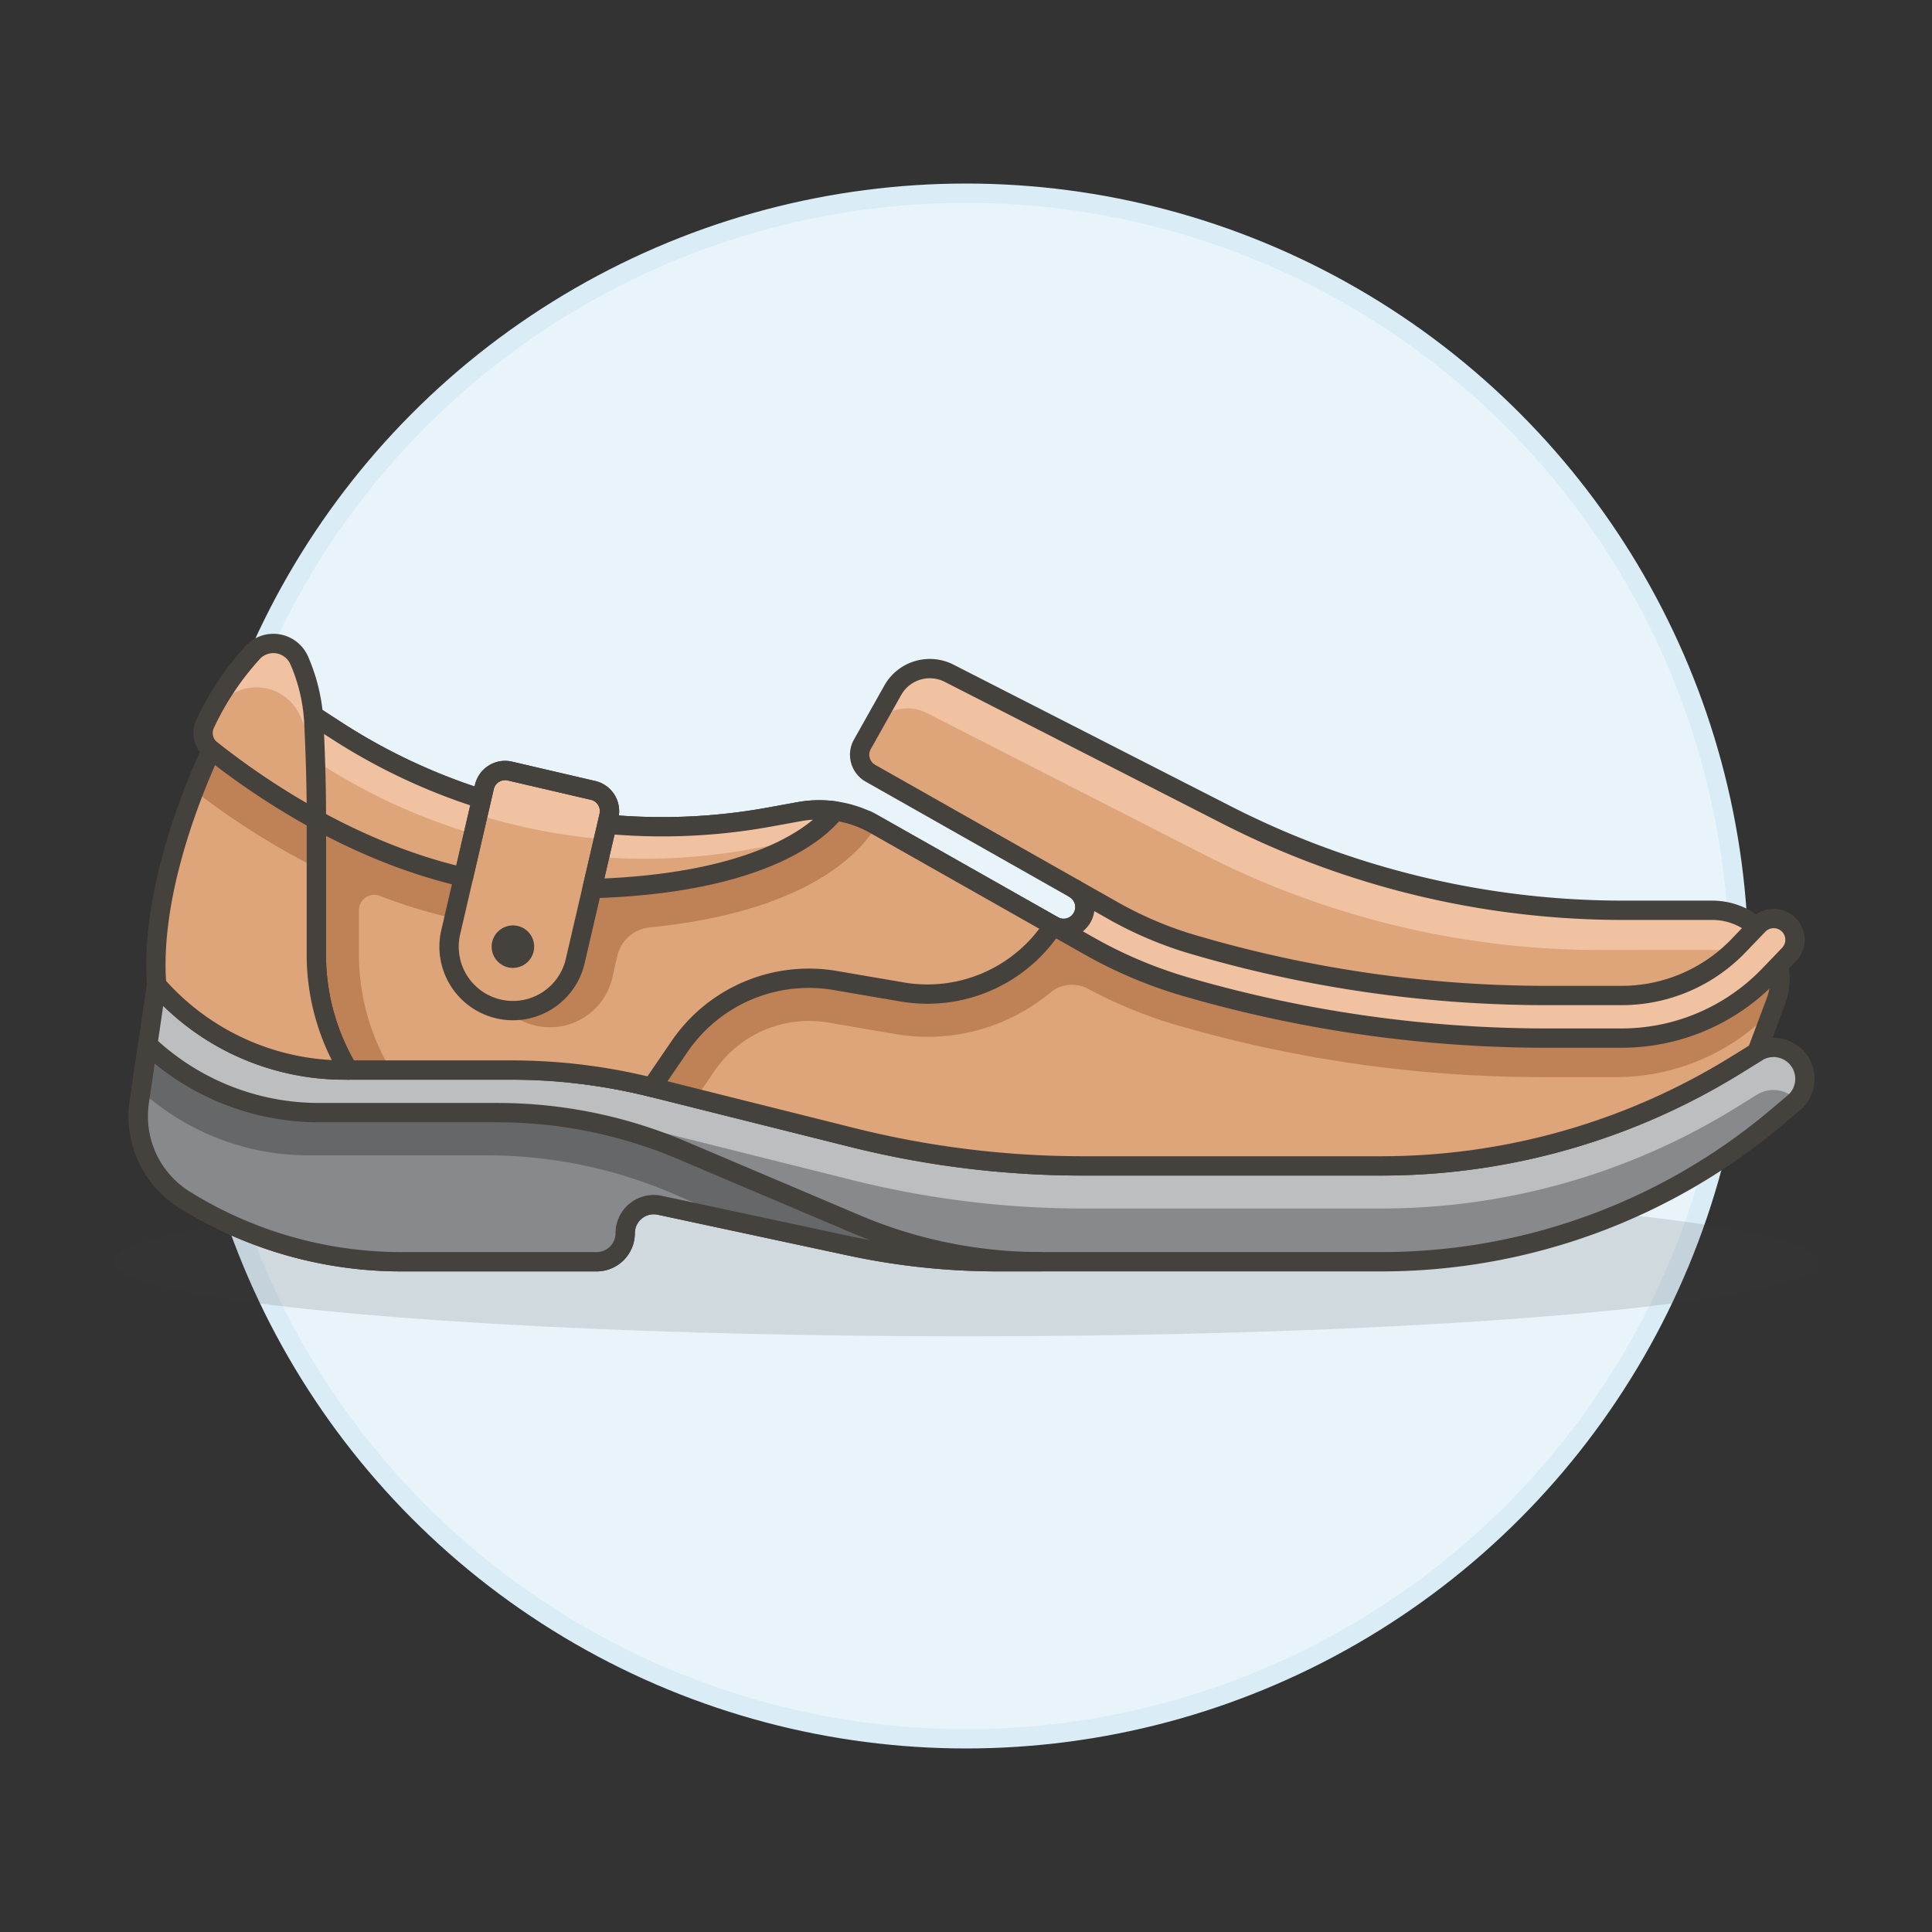 <svg xmlns="http://www.w3.org/2000/svg" viewBox="0 0 100 100"><rect x="0" y="0" width="100" height="100" fill="#333333" stroke="none"/><g class="nc-icon-wrapper"><defs/><circle class="a" cx="50" cy="50" r="40" fill="#e8f4fa" stroke="#daedf7" stroke-miterlimit="10"/><ellipse class="b" cx="50" cy="65.308" rx="44.1" ry="3.859" fill="#45413c" opacity="0.15"/><path class="c" d="M93.4 55.574a1.626 1.626 0 0 1-.557 1.512l-.909.766A31.723 31.723 0 0 1 71.5 65.308H51.654a36.451 36.451 0 0 1-7.632-.808l-9.874-2.116a1.479 1.479 0 0 0-1.788 1.446 1.479 1.479 0 0 1-1.479 1.478h-10.1a21.261 21.261 0 0 1-11.216-3.2 5.1 5.1 0 0 1-2.355-5.071l.892-6.063a12.916 12.916 0 0 0 9.719 4.41h8.647a29.946 29.946 0 0 1 7.258.893l10.388 2.6a49.245 49.245 0 0 0 11.947 1.471H71.5a34.881 34.881 0 0 0 18.359-5.223l1.077-.666a1.626 1.626 0 0 1 2.464 1.115z" style="" fill="#87898c"/><path class="d" d="M92.463 56.564a1.625 1.625 0 0 0-1.528.1l-1.077.666A34.881 34.881 0 0 1 71.5 62.552H56.064a49.245 49.245 0 0 1-11.947-1.471l-10.388-2.6a29.946 29.946 0 0 0-7.258-.893h-9.906a12.916 12.916 0 0 1-8.909-3.565l.449-3.05a12.916 12.916 0 0 0 9.719 4.41h8.647a29.946 29.946 0 0 1 7.258.893l10.388 2.6a49.245 49.245 0 0 0 11.947 1.471H71.5a34.881 34.881 0 0 0 18.359-5.223l1.077-.666a1.627 1.627 0 0 1 2.052 2.486 1.609 1.609 0 0 0-.525-.38z" style="" fill="#bdbec0"/><path class="e" d="M93.4 55.574a1.626 1.626 0 0 1-.557 1.512l-.909.766A31.723 31.723 0 0 1 71.5 65.308H51.654a36.451 36.451 0 0 1-7.632-.808l-9.874-2.116a1.479 1.479 0 0 0-1.788 1.446 1.479 1.479 0 0 1-1.479 1.478h-10.1a21.261 21.261 0 0 1-11.216-3.2 5.1 5.1 0 0 1-2.355-5.071l.892-6.063a12.916 12.916 0 0 0 9.719 4.41h8.647a29.946 29.946 0 0 1 7.258.893l10.388 2.6a49.245 49.245 0 0 0 11.947 1.471H71.5a34.881 34.881 0 0 0 18.359-5.223l1.077-.666a1.626 1.626 0 0 1 2.464 1.115z" fill="none" stroke="#45413c" stroke-linecap="round" stroke-linejoin="round"/><path class="c" d="M44.022 64.5l-9.874-2.116a1.479 1.479 0 0 0-1.788 1.446 1.479 1.479 0 0 1-1.479 1.478h-10.1a21.261 21.261 0 0 1-11.216-3.2 5.1 5.1 0 0 1-2.355-5.071l.437-2.968a12.913 12.913 0 0 0 8.86 3.52h9.235a24.411 24.411 0 0 1 9.529 1.937l9.056 3.843a24.411 24.411 0 0 0 9.529 1.937h-2.2a36.451 36.451 0 0 1-7.634-.806z" style="" fill="#87898c"/><path class="f" d="M44.022 64.5l-5.615-1.2-3.685-1.564a24.407 24.407 0 0 0-9.528-1.936h-9.235A12.918 12.918 0 0 1 7.3 56.461l.352-2.39a12.913 12.913 0 0 0 8.86 3.52h9.235a24.411 24.411 0 0 1 9.529 1.937l9.056 3.843a24.411 24.411 0 0 0 9.529 1.937h-2.2a36.451 36.451 0 0 1-7.639-.808z" style="" fill="#656769"/><path class="e" d="M44.022 64.5l-9.874-2.116a1.479 1.479 0 0 0-1.788 1.446 1.479 1.479 0 0 1-1.479 1.478h-10.1a21.261 21.261 0 0 1-11.216-3.2 5.1 5.1 0 0 1-2.355-5.071l.437-2.968a12.913 12.913 0 0 0 8.86 3.52h9.235a24.411 24.411 0 0 1 9.529 1.937l9.056 3.843a24.411 24.411 0 0 0 9.529 1.937h-2.2a36.451 36.451 0 0 1-7.634-.806z" fill="none" stroke="#45413c" stroke-linecap="round" stroke-linejoin="round"/><path class="g" d="M90.935 54.458l-1.077.666A34.881 34.881 0 0 1 71.5 60.347H56.064a49.245 49.245 0 0 1-11.947-1.471l-10.388-2.6a29.958 29.958 0 0 0-4.158-.732L44.9 42.47l9.608 5.44a1.1 1.1 0 0 0 1.086-1.919l-10.539-5.967a1.1 1.1 0 0 1-.418-1.5l1.569-2.791a2.2 2.2 0 0 1 2.925-.883l14.356 7.331a45.118 45.118 0 0 0 20.518 4.935h4.619a3.509 3.509 0 0 1 3.286 4.74z" style="" fill="#dea47a"/><path class="h" d="M82.846 49.172a45.119 45.119 0 0 1-20.518-4.936l-14.356-7.331a2.206 2.206 0 0 0-2.861.777l1.1-1.948a2.2 2.2 0 0 1 2.925-.883l14.356 7.331a45.118 45.118 0 0 0 20.518 4.935h4.619a3.509 3.509 0 0 1 3.138 1.939l.055.116z" style="" fill="#f0c2a1"/><path class="i" d="M35.174 54.166a8.105 8.105 0 0 1 8.06-3.415l3.466.593a7.753 7.753 0 0 0 7.817-3.429l1.872 1.059a23.388 23.388 0 0 0 5.011 2.107 67.026 67.026 0 0 0 18.666 2.651h3.87a10.6 10.6 0 0 0 7.644-3.257l.492-.512a3.513 3.513 0 0 1-.159 1.894l-.153.407-.058.06a11.2 11.2 0 0 1-8.042 3.427h-3.87a67.589 67.589 0 0 1-18.82-2.674 23.949 23.949 0 0 1-4.659-1.9 1.753 1.753 0 0 0-1.947.2 9.94 9.94 0 0 1-8.033 2.143l-3.466-.593a5.92 5.92 0 0 0-5.868 2.485l-.984 1.44-2.281-.57z" style="" fill="#bf8256"/><path class="e" d="M90.935 54.458l-1.077.666A34.881 34.881 0 0 1 71.5 60.347H56.064a49.245 49.245 0 0 1-11.947-1.471l-10.388-2.6a29.958 29.958 0 0 0-4.158-.732L44.9 42.47l9.608 5.44a1.1 1.1 0 0 0 1.086-1.919l-10.539-5.967a1.1 1.1 0 0 1-.418-1.5l1.569-2.791a2.2 2.2 0 0 1 2.925-.883l14.356 7.331a45.118 45.118 0 0 0 20.518 4.935h4.619a3.509 3.509 0 0 1 3.286 4.74z" fill="none" stroke="#45413c" stroke-linecap="round" stroke-linejoin="round"/><path class="g" d="M16.374 42.156a97.01 97.01 0 0 0-.128-4.733q-.009-.192-.027-.384l1.187.769a31.025 31.025 0 0 0 22.325 4.5l1.65-.3a5.827 5.827 0 0 1 3.892.665l9.244 5.234a7.753 7.753 0 0 1-7.817 3.437l-3.466-.593a8.105 8.105 0 0 0-8.06 3.415l-1.445 2.113a29.946 29.946 0 0 0-7.258-.893h-8.443a11.6 11.6 0 0 1-1.654-5.971z" style="" fill="#dea47a"/><path class="i" d="M17.406 37.808a31.025 31.025 0 0 0 22.325 4.5l1.65-.3a5.827 5.827 0 0 1 3.892.665l.033.019a2.18 2.18 0 0 1-.345.637c-1.2 1.54-4.186 3.96-11.344 4.676a1.9 1.9 0 0 0-1.66 1.459l-.266 1.147a3.307 3.307 0 1 1-6.444-1.493l.275-1.188a28.519 28.519 0 0 1-5.869-1.562.793.793 0 0 0-1.074.741v2.3a11.6 11.6 0 0 0 1.654 5.971h-2.205a11.6 11.6 0 0 1-1.654-5.971v-7.253c0-1.548-.05-3.192-.128-4.733q-.009-.192-.027-.384z" style="" fill="#bf8256"/><path class="e" d="M16.374 42.156a97.01 97.01 0 0 0-.128-4.733q-.009-.192-.027-.384l1.187.769a31.025 31.025 0 0 0 22.325 4.5l1.65-.3a5.827 5.827 0 0 1 3.892.665l9.244 5.234a7.753 7.753 0 0 1-7.817 3.437l-3.466-.593a8.105 8.105 0 0 0-8.06 3.415l-1.445 2.113a29.946 29.946 0 0 0-7.258-.893h-8.443a11.6 11.6 0 0 1-1.654-5.971z" fill="none" stroke="#45413c" stroke-linecap="round" stroke-linejoin="round"/><path class="j" d="M56.01 47.494a1.1 1.1 0 0 0-.383-1.483l1.848 1.045a19.72 19.72 0 0 0 4.046 1.762 64.78 64.78 0 0 0 18.542 2.709h3.872a8.389 8.389 0 0 0 6.049-2.577l1.028-1.07a1.1 1.1 0 0 1 1.588 1.528l-1.026 1.067a10.6 10.6 0 0 1-7.644 3.257h-3.87a67.026 67.026 0 0 1-18.66-2.651 23.388 23.388 0 0 1-5.008-2.107l-1.872-1.059a1.1 1.1 0 0 0 1.49-.421z" stroke="#45413c" stroke-linecap="round" stroke-linejoin="round" fill="#f0c2a1"/><path class="g" d="M29.215 46.015c-7.151 0-13.4-3.553-17.3-6.45l2.527-3.68 2.968 1.923a31.025 31.025 0 0 0 22.325 4.5l1.65-.3a5.829 5.829 0 0 1 1.84-.032c-.799 1.031-3.989 4.039-14.01 4.039z" style="" fill="#dea47a"/><path class="h" d="M14.438 35.885l2.968 1.923a31.025 31.025 0 0 0 22.325 4.5l1.65-.3a5.829 5.829 0 0 1 1.84-.032 6.814 6.814 0 0 1-1.921 1.6 5.791 5.791 0 0 0-.858.088l-1.65.3a31.027 31.027 0 0 1-22.325-4.5l-3.1-2.01z" style="" fill="#f0c2a1"/><path class="e" d="M29.215 46.015c-7.151 0-13.4-3.553-17.3-6.45l2.527-3.68 2.968 1.923a31.025 31.025 0 0 0 22.325 4.5l1.65-.3a5.829 5.829 0 0 1 1.84-.032c-.799 1.031-3.989 4.039-14.01 4.039z" fill="none" stroke="#45413c" stroke-linecap="round" stroke-linejoin="round"/><path class="g" d="M10.625 37.448a1.117 1.117 0 0 0 .311 1.37 39.249 39.249 0 0 0 5.438 3.614c0-.111.019-2.084-.128-5.009a9.228 9.228 0 0 0-.756-3.238 1.462 1.462 0 0 0-2.379-.447 14.777 14.777 0 0 0-2.486 3.71z" style="" fill="#dea47a"/><path class="h" d="M15.544 37.07a2.48 2.48 0 0 0-4.036-.757c-.235.235-.462.483-.684.74a14.071 14.071 0 0 1 2.287-3.315 1.462 1.462 0 0 1 2.379.447 9.228 9.228 0 0 1 .756 3.238c.035.69.06 1.326.079 1.9a15.658 15.658 0 0 0-.781-2.253z" style="" fill="#f0c2a1"/><path class="e" d="M10.625 37.448a1.117 1.117 0 0 0 .311 1.37 39.249 39.249 0 0 0 5.438 3.614c0-.111.019-2.084-.128-5.009a9.228 9.228 0 0 0-.756-3.238 1.462 1.462 0 0 0-2.379-.447 14.777 14.777 0 0 0-2.486 3.71z" fill="none" stroke="#45413c" stroke-linecap="round" stroke-linejoin="round"/><path class="g" d="M10.936 38.818a39.31 39.31 0 0 0 5.438 3.614v6.983a11.6 11.6 0 0 0 1.654 5.971h-.2a12.916 12.916 0 0 1-9.719-4.41c-.301-3.856 1.158-8.509 2.827-12.158z" style="" fill="#dea47a"/><path class="i" d="M10.936 38.818a39.31 39.31 0 0 0 5.438 3.614v2.492a40.34 40.34 0 0 1-5.774-3.588 2.2 2.2 0 0 1-.507-.527c.267-.688.552-1.355.843-1.991z" style="" fill="#bf8256"/><path class="e" d="M10.936 38.818a39.31 39.31 0 0 0 5.438 3.614v6.983a11.6 11.6 0 0 0 1.654 5.971h-.2a12.916 12.916 0 0 1-9.719-4.41c-.301-3.856 1.158-8.509 2.827-12.158z" fill="none" stroke="#45413c" stroke-linecap="round" stroke-linejoin="round"/><path class="g" d="M29.773 49.748a3.307 3.307 0 0 1-6.444-1.494l1.742-7.518a1.1 1.1 0 0 1 1.323-.825l4.3 1a1.1 1.1 0 0 1 .825 1.323z" style="" fill="#dea47a"/><path class="h" d="M31.235 43.439a30.977 30.977 0 0 1-6.5-1.267l.333-1.436a1.1 1.1 0 0 1 1.323-.825l4.3 1a1.1 1.1 0 0 1 .825 1.323z" style="" fill="#f0c2a1"/><path class="e" d="M29.773 49.748a3.307 3.307 0 0 1-6.444-1.494l1.742-7.518a1.1 1.1 0 0 1 1.323-.825l4.3 1a1.1 1.1 0 0 1 .825 1.323z" fill="none" stroke="#45413c" stroke-linecap="round" stroke-linejoin="round"/><path class="k" d="M25.476 48.751a1.108 1.108 0 0 1 1.324-.824 1.1 1.1 0 1 1-1.324.824z" style="" fill="#45413c"/><path class="e" d="M23.99 45.4l1.081-4.665a1.1 1.1 0 0 1 1.323-.825l4.3 1a1.1 1.1 0 0 1 .825 1.323l-.872 3.763" fill="none" stroke="#45413c" stroke-linecap="round" stroke-linejoin="round"/></g></svg>